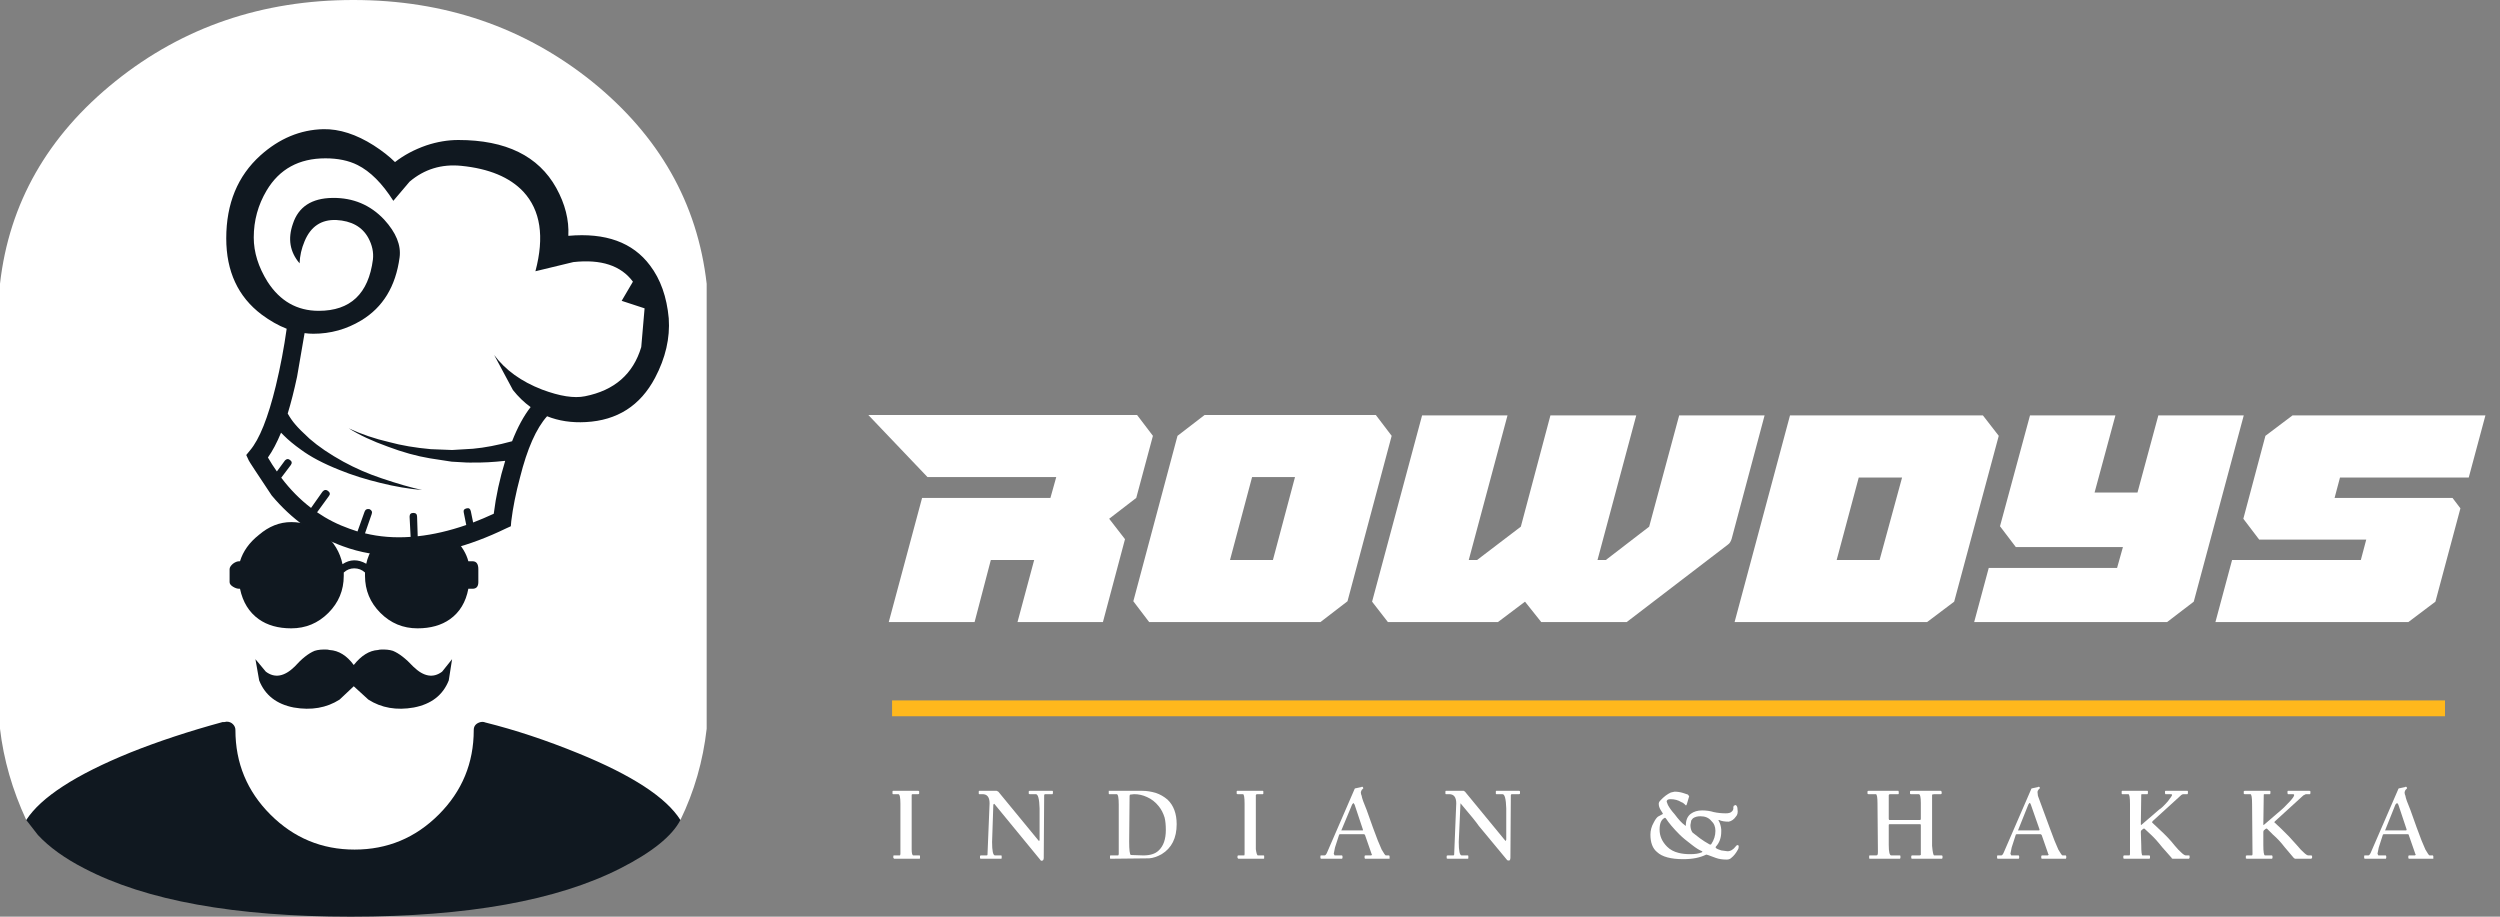 <?xml version="1.0" encoding="utf-8"?><svg xmlns:xlink="http://www.w3.org/1999/xlink" id="rowdys-logo" image-rendering="auto" baseProfile="basic" version="1.1" x="0px" y="0px" width="300" height="110" xmlns="http://www.w3.org/2000/svg"><rect width="100%" height="100%" fill="#808080" stroke="none"/><g id="Scene_1" overflow="visible"><path fill="#101820" d="M3.5,93.9L3.15,98.4 4.55,100.2Q6.6,102.4 10.1,104.2 21.2,110 42.1,110 63.05,110 74.45,104.2 80.15,101.3 81.65,98.4L79.75,86.4 54.2,79.05Q46.85,78.65 39.45,78.25 24.6,77.55 24.15,77.9L3.5,93.9"/><path fill="#FFF" d="M81.65,98.4Q84.15,93.25 84.8,87.45L84.8,34.05Q83.15,19.55 71,9.75 58.8,0 42.4,0 26,0 13.85,9.75 1.65,19.55 0,34.05L0,87.45Q0.65,93 3.15,98.4 5.8,94.3 15.65,90.3 20.65,88.3 26.7,86.65L26.9,86.65 27.2,86.6Q27.65,86.6 27.95,86.9 28.25,87.2 28.25,87.6 28.25,93.55 32.45,97.75 36.65,101.95 42.55,101.95 48.45,101.95 52.65,97.75 56.85,93.55 56.85,87.6 56.85,86.95 57.5,86.7 57.9,86.55 58.25,86.7 63.65,88.05 69.4,90.4 79.1,94.35 81.65,98.4"/><path fill="#FFF" d="M109.4,95.4Q109.4,95.3 109.5,95.3L110.2,95.3 110.3,95.25 110.3,94.95 110.2,94.9 107.15,94.9 107.1,94.95 107.1,95.25 107.15,95.3 107.8,95.3Q108.05,95.3 108.05,96.45L108.05,102.45Q108.05,102.65 107.95,102.65L107.25,102.65 107.2,102.7 107.2,102.95 107.3,103.05 110.35,103.05 110.4,103 110.4,102.7 110.35,102.65 109.6,102.65Q109.4,102.65 109.4,101.9L109.4,95.4"/><path fill="#FFF" d="M119.8,95L119.6,94.9 117.5,94.9 117.45,94.95 117.45,95.25 117.5,95.3 117.9,95.3Q118.75,95.3 118.75,96.4L118.5,102.55Q118.5,102.65 118.4,102.65L117.7,102.65 117.6,102.7 117.6,103 117.7,103.05 120.15,103.05 120.2,103 120.2,102.7 120.15,102.65 119.4,102.65Q119.05,102.65 119.05,101.05L119.2,96.55Q119.3,96.4 119.35,96.5L124.85,103.2Q124.9,103.35 125.15,103.25 125.25,103.15 125.25,102.95L125.3,95.45Q125.3,95.3 125.45,95.3L126.3,95.3 126.35,95.2 126.35,94.95 126.3,94.9 123.55,94.9 123.45,94.95 123.45,95.25 123.55,95.3 124.3,95.3Q124.7,95.3 124.75,97L124.75,100.75Q124.75,100.9 124.7,100.9L124.65,100.9 119.8,95"/><path fill="#FFF" d="M133.05,94.9L133.05,95.25 133.1,95.3 134,95.3Q134.25,95.3 134.25,96.55L134.25,102.45Q134.25,102.65 134.15,102.65L133.25,102.65 133.2,102.7 133.2,103 133.25,103.05 137.9,103Q138.6,102.95 139.4,102.5 141.2,101.4 141.2,98.9 141.2,97 140.1,95.95 139.45,95.4 138.7,95.15 137.85,94.9 137.1,94.9L133.05,94.9 M136.1,95.3Q136.9,95.3 137.65,95.65 138.45,96 139.05,96.75 139.5,97.3 139.75,98.1 139.9,98.7 139.9,99.6 139.9,101.25 139.05,102.05 138.45,102.65 137.2,102.65L135.7,102.6Q135.5,102.5 135.5,101L135.55,95.55Q135.55,95.35 135.65,95.35L136.1,95.3"/><path fill="#FFF" d="M150.7,95.4L150.8,95.3 151.55,95.3 151.6,95.25 151.6,94.95 151.55,94.9 148.45,94.9 148.4,94.95 148.4,95.25 148.5,95.3 149.15,95.3Q149.35,95.3 149.35,96.45L149.35,102.45Q149.35,102.65 149.3,102.65L148.6,102.65 148.5,102.7 148.5,102.95 148.6,103.05 151.65,103.05 151.7,103 151.7,102.7 151.65,102.65 150.95,102.65Q150.8,102.65 150.7,101.9L150.7,95.4"/><path fill="#FFF" d="M162.65,94.6Q162.55,94.6 162.5,94.8L159.25,102.3Q159.1,102.65 158.95,102.65L158.5,102.65 158.45,102.7 158.45,102.95 158.5,103.05 161.05,103.05 161.1,102.95 161.1,102.75 161.05,102.65 160.15,102.65 160.05,102.45 160.2,101.7 160.7,100.15 160.8,100.1 163.7,100.1 163.8,100.2 164.6,102.5 164.65,102.55 164.55,102.65 163.85,102.65Q163.75,102.65 163.75,102.75L163.75,102.95 163.8,103.05 166.75,103.05 166.75,102.75 166.7,102.65 166.3,102.65Q166.2,102.65 165.8,101.95 165.4,101.1 164.75,99.3L164,97.2Q163.45,95.9 163.4,95.5 163.3,95.3 163.3,95.05L163.4,94.8 163.6,94.6 163.55,94.45 163.45,94.4 163.35,94.45 162.65,94.6 M162.4,96.35L162.55,96.55 163.55,99.55 163.55,99.65 160.95,99.65 161,99.55 162.25,96.55 162.4,96.35"/><path fill="#FFF" d="M175.8,95L175.65,94.9 173.5,94.9 173.45,94.95 173.45,95.25 173.5,95.3 173.9,95.3Q174.75,95.3 174.75,96.4L174.5,102.55Q174.5,102.65 174.4,102.65L173.7,102.65 173.6,102.7 173.6,103 173.7,103.05 176.15,103.05 176.2,103 176.2,102.7 176.15,102.65 175.4,102.65Q175.05,102.65 175.05,101.05L175.25,96.55Q175.25,96.3 175.35,96.5 177.05,98.5 177.45,99.1L180.85,103.2Q180.95,103.3 181.15,103.25 181.25,103.15 181.25,102.95L181.3,95.45Q181.3,95.3 181.45,95.3L182.3,95.3Q182.4,95.3 182.4,95.2L182.4,94.95 182.3,94.9 179.55,94.9 179.5,94.95 179.5,95.25 179.55,95.3 180.3,95.3Q180.7,95.3 180.75,97L180.75,100.75 180.7,100.9 180.65,100.9 175.8,95"/><path fill="#FFF" d="M201.95,95.15Q201.45,95 200.95,95L200.5,95.1Q199.85,95.4 199.25,96.05 199.05,96.25 199.05,96.45 199.05,96.8 199.25,97.15L199.5,97.55Q199.6,97.7 199.5,97.7L198.95,98Q198.7,98.2 198.45,98.7 198.05,99.4 198.05,100.15 198.05,101.6 198.85,102.25 199.75,103.1 202,103.1 203.65,103.1 204.75,102.55L204.95,102.6 205.9,102.95Q206.45,103.15 207.2,103.15 207.55,103.15 207.75,102.95 208.2,102.6 208.55,101.95 208.65,101.8 208.65,101.5L208.6,101.45 208.45,101.4 208.3,101.55Q207.85,102.15 207.3,102.15L206.55,102.05Q206.05,101.9 205.9,101.75 205.85,101.7 205.9,101.6 206.55,100.9 206.55,99.8L206.55,99.55Q206.5,98.95 206.25,98.5L206.2,98.4 206.3,98.4Q206.7,98.6 207.45,98.6 207.95,98.5 208.3,98 208.6,97.7 208.5,97.1 208.5,96.8 208.35,96.65L208.25,96.6 208.05,96.7 208,96.85Q208.05,97.2 207.8,97.4 207.6,97.6 207.1,97.6 206.35,97.6 205.65,97.45 205,97.25 204.25,97.25 203.45,97.25 202.9,97.65 202.3,98.1 202.3,99.05 202.3,99.15 202.2,99.05L202.15,99Q201.65,98.65 200.95,97.7 200.45,97.15 200.15,96.6L200,96.2Q200,95.9 200.45,95.9 201.2,95.9 201.75,96.25 201.95,96.3 202.15,96.5L202.3,96.65Q202.4,96.65 202.45,96.4L202.7,95.55 202.55,95.35 201.95,95.15 M199.9,98.2Q200.45,99.05 201.55,100.15 202.05,100.65 203.05,101.4 203.75,101.95 204.25,102.15 204.35,102.25 204.15,102.3 203.7,102.5 202.8,102.5 202.05,102.5 201.45,102.35 200.6,102.15 200.05,101.6 199.15,100.7 199.15,99.55 199.15,98.45 199.75,98.15 199.8,98.1 199.9,98.2 M203.15,98.2Q203.5,97.95 204.05,97.95 204.9,97.95 205.35,98.5 205.85,98.95 205.85,99.7 205.85,100.55 205.35,101.3 205.25,101.4 205.1,101.3 204.55,101 204,100.6L203.1,99.9Q202.85,99.55 202.85,99L202.95,98.45 203.15,98.2"/><path fill="#FFF" d="M226.65,95.45Q226.65,95.3 226.85,95.3L227.8,95.3 227.85,95.25 227.85,95 227.8,94.9 224.2,94.9 224.1,94.95 224.1,95.25 224.2,95.3 225.1,95.3Q225.3,95.3 225.3,96.45L225.35,102.2Q225.35,102.55 225.3,102.55 225.3,102.65 225.15,102.65L224.35,102.65 224.3,102.7 224.3,103 224.35,103.05 228,103.05 228.05,102.95 228.05,102.7 228,102.65 226.95,102.65Q226.65,102.65 226.65,101.4L226.65,99Q226.65,98.9 226.75,98.9L230.4,98.9Q230.5,98.9 230.5,99L230.5,102.6 230.35,102.65 229.45,102.65 229.35,102.7 229.35,102.95 229.4,103.05 233.05,103.05 233.1,102.95 233.1,102.7 233,102.65 232.1,102.65Q231.95,102.65 231.85,101.5L231.85,95.35 232.1,95.3 232.9,95.3Q233,95.3 233,95.2L233,95 232.9,94.9 229.3,94.9 229.2,94.95 229.2,95.2Q229.2,95.3 229.3,95.3L230.25,95.3Q230.5,95.3 230.5,96.35L230.5,98.25Q230.5,98.4 230.4,98.4L226.75,98.4Q226.65,98.4 226.65,98.25L226.65,95.45"/><path fill="#FFF" d="M243.85,94.6Q243.75,94.6 243.7,94.8L240.45,102.3Q240.3,102.65 240.15,102.65L239.7,102.65 239.65,102.7 239.65,102.95 239.7,103.05 242.25,103.05 242.3,102.95 242.3,102.75 242.25,102.65 241.35,102.65 241.25,102.45 241.4,101.7 241.9,100.15 242,100.1 244.85,100.1Q244.9,100.1 245,100.2L245.8,102.5 245.85,102.55 245.75,102.65 245.05,102.65Q244.95,102.65 244.95,102.75L244.95,102.95 245,103.05 247.9,103.05 247.95,102.95 247.95,102.75 247.9,102.65 247.5,102.65Q247.4,102.65 247,101.95 246.6,101.1 245.95,99.3L244.55,95.5 244.5,95.05Q244.5,94.9 244.6,94.8L244.7,94.65 244.8,94.6 244.75,94.45 244.65,94.4 244.55,94.45 243.85,94.6 M243.6,96.35L243.7,96.55 244.75,99.55 244.7,99.65 242.15,99.65 242.2,99.55 243.4,96.55Q243.5,96.35 243.6,96.35"/><path fill="#FFF" d="M256.95,95.35L257,95.3 257.7,95.3 257.75,95.2 257.75,94.95 257.7,94.9 254.65,94.9 254.6,94.95 254.6,95.25 254.65,95.3 255.4,95.3Q255.6,95.3 255.6,96.5L255.6,102.5Q255.6,102.65 255.5,102.65L254.9,102.65 254.8,102.7 254.8,103 254.9,103.05 257.95,103.05 258,102.95 258,102.75 257.95,102.65 257.1,102.65Q256.95,102.65 256.95,101.4L256.9,99.8 256.95,99.65 257.2,99.45Q257.3,99.4 257.35,99.45L258.1,100.15Q258.7,100.7 259.45,101.65L260.6,102.95Q260.6,103.05 260.75,103.05L262.7,103.05 262.7,103 262.75,102.95 262.75,102.7 262.7,102.65 262.3,102.65Q262.1,102.65 261.7,102.25 261.45,102.05 260.95,101.45 260.25,100.55 259.1,99.5L258.25,98.7 258.3,98.55 261.7,95.45Q261.85,95.3 262.05,95.3L262.5,95.3 262.55,95.2 262.55,94.95 262.5,94.9 259.85,94.9 259.8,94.95 259.8,95.2 259.85,95.3 260.5,95.3Q260.65,95.3 260.65,95.4 260.65,95.5 260.15,96.15 259.45,96.95 259.1,97.15L256.95,99Q256.9,99 256.9,98.9L256.95,95.35"/><path fill="#FFF" d="M271.65,95.35L271.7,95.3 272.4,95.3 272.45,95.2 272.45,94.95 272.4,94.9 269.35,94.9 269.25,94.95 269.25,95.25 269.35,95.3 270.05,95.3Q270.25,95.3 270.25,96.5L270.3,102.5Q270.3,102.65 270.2,102.65L269.6,102.65 269.5,102.7 269.5,103 269.6,103.05 272.65,103.05 272.7,102.95 272.7,102.75 272.65,102.65 271.8,102.65Q271.6,102.65 271.6,101.4L271.6,99.8 271.65,99.65 271.9,99.45Q272,99.4 272.05,99.45L272.75,100.15Q273.5,100.8 274.15,101.65L275.25,102.95 275.4,103.05 277.35,103.05 277.45,102.95 277.45,102.7 277.35,102.65 277,102.65Q276.8,102.65 276.4,102.25 276.15,102.05 275.65,101.45 274.65,100.3 273.8,99.5L272.95,98.7Q272.85,98.7 273,98.55L276.4,95.45 276.7,95.3 277.2,95.3 277.25,95.2 277.25,94.95 277.15,94.9 274.55,94.9 274.5,94.95 274.5,95.2 274.55,95.3 275.15,95.3Q275.3,95.3 275.3,95.4 275.3,95.6 274.8,96.15 274,97 273.8,97.15L271.65,99Q271.6,99.05 271.6,98.9L271.65,95.35"/><path fill="#FFF" d="M287.9,94.6Q287.8,94.6 287.75,94.8L284.5,102.3Q284.35,102.65 284.2,102.65L283.75,102.65 283.7,102.7 283.7,102.95 283.75,103.05 286.3,103.05 286.35,102.95 286.35,102.75 286.3,102.65 285.4,102.65 285.3,102.45 285.45,101.7 285.95,100.15 286.05,100.1 288.9,100.1Q289.05,100.1 289.05,100.2L289.85,102.5 289.9,102.55 289.8,102.65 289.1,102.65Q289,102.65 289,102.75L289,102.95 289.05,103.05 292,103.05 292,102.75 291.95,102.65 291.55,102.65Q291.45,102.65 291.05,101.95 290.65,101.1 290,99.3L289.25,97.2Q288.7,95.9 288.65,95.5 288.55,95.3 288.55,95.05L288.65,94.8 288.85,94.6 288.8,94.45 288.7,94.4 288.6,94.45 287.9,94.6 M287.65,96.35L287.8,96.55 288.8,99.55 288.75,99.65 286.2,99.65 286.25,99.55 287.45,96.55 287.65,96.35"/><path fill="#FFB81C" d="M293.4,85.95L293.4,84.05 107.05,84.05 107.05,85.95 293.4,85.95"/><path fill="#FFF" d="M116.95,74.65L118.9,67.2 124.1,67.2 122.1,74.65 132.35,74.65 135,64.7 133.1,62.25 136.35,59.75 138.35,52.3 136.45,49.8 104.2,49.8 111.3,57.25 126.75,57.25 126.05,59.75 110.65,59.75 106.65,74.65 116.95,74.65"/><path fill="#FFF" d="M167,52.3L165.1,49.8 144.55,49.8 141.3,52.3 136,72.15 137.9,74.65 158.45,74.65 161.7,72.15 167,52.3 M150.25,57.25L155.4,57.25 152.75,67.2 147.6,67.2 150.25,57.25"/><path fill="#FFF" d="M201.5,49.85L197.9,63.2 192.7,67.2 191.7,67.2 196.35,49.85 186.05,49.85 182.5,63.2 177.25,67.2 176.25,67.2 180.9,49.85 170.65,49.85 164.65,72.2 166.55,74.65 179.75,74.65 183,72.2 184.95,74.65 195.2,74.65 207.35,65.35Q207.65,65.15 207.8,64.65L211.75,49.85 201.5,49.85"/><path fill="#FFF" d="M234.5,72.2L239.85,52.3 237.95,49.85 214.8,49.85 208.15,74.65 231.25,74.65 234.5,72.2 M225.55,67.2L220.4,67.2 223.05,57.3 228.25,57.3 225.55,67.2"/><path fill="#FFF" d="M254.75,65.65L254.05,68.15 238.65,68.15 236.9,74.65 260.05,74.65 263.25,72.2 269.25,49.85 259,49.85 256.5,59.1 251.35,59.1 253.85,49.85 243.6,49.85 240,63.15 241.9,65.65 254.75,65.65"/><path fill="#FFF" d="M267.85,67.2L265.85,74.65 289,74.65 292.25,72.2 295.25,61 294.3,59.75 280.15,59.75 280.8,57.3 296.25,57.3 298.25,49.85 275.1,49.85 271.85,52.3 269.2,62.25 271.1,64.75 283.95,64.75 283.3,67.2 267.85,67.2"/><g id="Symbol_3" transform="matrix(1 0 0 1 30.6 77.9)"><animateTransform attributeName="transform" additive="replace" type="translate" repeatCount="indefinite" dur="1.625s" keyTimes="0;0.026;0.051;0.077;0.103;0.487;0.513;0.538;0.564;0.59;0.615;0.641;0.667;0.692;0.718;0.744;0.769;0.795;0.821;0.846;0.872;0.897;1" values="42.4,81.45;42.4,81.4;42.4,81.25;42.4,80.95;42.4,80.55;42.4,80.55;42.369,80.55;42.434,80.558;42.399,80.571;42.422,80.562;42.388,79.652;42.43,79.025;42.446,78.568;42.541,78.489;42.477,78.562;42.506,78.931;42.428,79.605;42.4,80.55;42.413,80.8;42.322,81;42.316,81.25;42.4,81.45;42.4,81.45" calcMode="discrete"/><animateTransform attributeName="transform" additive="sum" type="rotate" repeatCount="indefinite" dur="1.625s" keyTimes="0;0.487;0.513;0.538;0.564;0.59;0.615;0.641;0.667;0.692;0.718;0.744;0.769;0.795;1" values="0,0,0;0,0,0;-0.289,0,0;-1.53,0,0;-3.539,0,0;-6.497,0,0;-6.315,0,0;-6.314,0,0;-6.315,0,0;-6.497,0,0;-6.026,0,0;-4.782,0,0;-2.774,0,0;0,0,0;0,0,0" calcMode="discrete"/><animateTransform attributeName="transform" additive="sum" type="skewX" repeatCount="indefinite" dur="1.625s" keyTimes="0;0.59;0.615;0.641;0.667;0.692;0.718;0.744;0.769;0.795;1" values="0;0;-0.002;-0.001;-0.001;0;-0.002;-0.001;0.001;0;0" calcMode="discrete"/><animateTransform attributeName="transform" additive="sum" type="scale" repeatCount="indefinite" dur="1.625s" keyTimes="0;0.026;0.051;0.077;0.103;0.59;0.615;0.641;0.667;0.692;0.718;0.744;0.769;0.795;0.821;0.846;0.872;0.897;1" values="1,1;0.996,1;0.983,1;0.962,1;0.932,1;0.932,1;0.954,0.999;0.97,0.999;0.98,0.999;0.984,1;0.98,0.999;0.971,0.999;0.955,1;0.932,1;0.95,1;0.968,1;0.984,1;1,1;1,1" calcMode="discrete"/><animateTransform attributeName="transform" additive="sum" type="translate" repeatCount="indefinite" dur="1.625s" keyTimes="0;0.487;0.513;0.538;0.564;0.59;0.615;0.641;0.667;0.692;0.718;0.744;0.769;0.795;0.821;0.846;0.872;0.897;1" values="-11.8,-3.55;-11.8,-3.55;-11.75,-3.55;-11.85,-3.55;-11.75,-3.6;-11.85,-3.6;-11.75,-3.6;-11.8,-3.65;-11.75,-3.65;-11.9,-3.7;-11.85,-3.6;-11.85,-3.55;-11.75,-3.65;-11.8,-3.55;-11.85,-3.55;-11.75,-3.55;-11.75,-3.55;-11.8,-3.55;-11.8,-3.55" calcMode="discrete"/><path fill="#101820" d="M0.501,3.751Q1.551,6.401 4.651,7.001 7.801,7.551 10.151,6.051L11.851,4.451 13.601,6.051Q15.951,7.551 19.051,7.001 22.201,6.401 23.251,3.751L23.651,1.201 22.451,2.701Q20.851,3.901 19.001,2.101 17.651,0.651 16.551,0.201 15.951,0.001 15.001,0.051L14.751,0.101Q13.201,0.201 11.851,1.901 10.601,0.201 8.951,0.101L8.701,0.051Q7.751,0.001 7.151,0.201 6.051,0.651 4.751,2.101 2.901,3.901 1.301,2.701L0.051,1.201 0.501,3.751"/></g><g id="Symbol_2" transform="matrix(1 0 0 1 27.5 62.6)"><animateTransform attributeName="transform" additive="replace" type="translate" repeatCount="indefinite" dur="1.625s" keyTimes="0;0.026;0.051;0.077;0.103;0.487;0.513;0.538;0.564;0.59;0.615;0.641;0.667;0.692;0.718;0.744;0.769;0.795;0.821;0.846;0.872;0.897;1" values="42.4,68.95;42.4,69.05;42.4,69.35;42.4,69.8;42.4,70.45;42.4,70.45;42.382,70.451;42.458,70.469;42.4,70.537;42.38,70.486;42.414,69.336;42.414,68.472;42.383,67.901;42.4,67.75;42.4,67.9;42.4,68.45;42.4,69.25;42.4,70.45;42.4,69.8;42.4,69.35;42.4,69.05;42.4,68.95;42.4,68.95" calcMode="discrete"/><animateTransform attributeName="transform" additive="sum" type="rotate" repeatCount="indefinite" dur="1.625s" keyTimes="0;0.487;0.513;0.538;0.564;0.59;0.615;0.641;0.667;0.692;1" values="0,0,0;0,0,0;-0.796,0,0;-3.562,0,0;-8.3,0,0;-14.999,0,0;-8.3,0,0;-3.562,0,0;-0.797,0,0;0,0,0;0,0,0" calcMode="discrete"/><animateTransform attributeName="transform" additive="sum" type="scale" repeatCount="indefinite" dur="1.625s" keyTimes="0;0.538;0.564;0.615;0.641;1" values="1,1;1,1;0.999,0.999;0.999,0.999;1,1;1,1" calcMode="discrete"/><animateTransform attributeName="transform" additive="sum" type="translate" repeatCount="indefinite" dur="1.625s" keyTimes="0;0.487;0.513;0.538;0.564;0.59;0.615;0.641;0.667;0.692;1" values="-14.9,-6.35;-14.9,-6.35;-14.9,-6.4;-14.95,-6.4;-14.9,-6.4;-14.85,-6.4;-14.9,-6.5;-14.9,-6.5;-14.85,-6.5;-14.9,-6.35;-14.9,-6.35" calcMode="discrete"/><path fill="#101820" d="M1.201,4.751Q0.851,4.751 0.451,5.051 0.051,5.401 0.051,5.701L0.051,7.251Q0.051,7.551 0.451,7.801 0.851,8.051 1.201,8.051L1.301,8.051Q1.801,10.451 3.551,11.701 5.101,12.801 7.451,12.801 10.051,12.801 11.901,10.951 13.751,9.101 13.751,6.501L13.751,6.101Q14.301,5.601 15.001,5.601 15.751,5.601 16.301,6.101L16.301,6.501Q16.301,9.101 18.151,10.951 20.001,12.801 22.601,12.801 24.951,12.801 26.501,11.701 28.251,10.451 28.701,8.051L29.201,8.051Q29.901,8.051 29.901,7.251L29.901,5.701Q29.901,4.751 29.201,4.751L28.701,4.751Q28.351,3.401 27.151,2.151L21.451,3.301 20.151,3.001 17.351,2.901Q16.651,4.051 16.451,5.051 14.951,4.201 13.601,5.101 13.151,2.951 11.451,1.501 9.701,0.051 7.451,0.051 5.351,0.051 3.551,1.601 1.851,2.951 1.301,4.751L1.201,4.751"/></g><g id="Symbol_1" transform="matrix(1 0 0 1 27.15 15.5)"><animateTransform attributeName="transform" additive="replace" type="translate" repeatCount="indefinite" dur="1.625s" keyTimes="0;0.026;0.051;0.077;0.103;0.128;0.154;0.179;0.205;0.231;0.462;0.487;0.513;0.538;0.564;0.59;0.615;0.641;0.667;0.692;0.718;0.744;0.769;0.795;0.821;0.846;0.872;0.897;1" values="53.7,41.1;53.286,41.093;52.111,41.113;50.075,41.088;47.24,41.09;46.274,41.098;45.622,41.193;45.232,41.142;45.124,41.122;45.145,41.173;45.145,41.173;45.124,41.122;45.081,41.508;45.087,42.299;45.151,43.736;45.176,45.767;45.046,41.594;45.12,38.656;45.197,36.831;45.235,36.345;45.238,36.752;45.22,38.108;45.22,40.408;45.235,43.695;48.912,42.587;51.64,41.717;53.153,41.183;53.7,41.1;53.7,41.1" calcMode="discrete"/><animateTransform attributeName="transform" additive="sum" type="rotate" repeatCount="indefinite" dur="1.625s" keyTimes="0;0.026;0.051;0.077;0.103;0.128;0.154;0.179;0.205;0.231;0.462;0.487;0.513;0.564;0.59;0.615;0.641;0.667;0.692;0.718;0.769;0.795;0.821;0.846;0.872;0.897;1" values="0,0,0;-0.796,0,0;-3.562,0,0;-8.3,0,0;-14.999,0,0;-18.301,0,0;-20.783,0,0;-22.085,0,0;-22.718,0,0;-22.582,0,0;-22.582,0,0;-22.718,0,0;-22.582,0,0;-22.582,0,0;-22.718,0,0;-22.583,0,0;-22.582,0,0;-22.584,0,0;-22.718,0,0;-22.583,0,0;-22.583,0,0;-22.718,0,0;-12.766,0,0;-5.546,0,0;-1.293,0,0;0,0,0;0,0,0" calcMode="discrete"/><animateTransform attributeName="transform" additive="sum" type="skewX" repeatCount="indefinite" dur="1.625s" keyTimes="0;0.487;0.513;0.538;0.564;0.59;0.615;0.641;0.667;0.692;0.718;0.769;0.795;0.821;0.846;0.872;0.897;1" values="0;0;-0.001;-0.001;0;0;-0.001;0;-0.001;0.001;0;0;0.001;-0.001;0.001;-0.001;0;0" calcMode="discrete"/><animateTransform attributeName="transform" additive="sum" type="scale" repeatCount="indefinite" dur="1.625s" keyTimes="0;0.051;0.077;0.103;0.128;0.179;0.205;0.231;0.462;0.487;0.513;0.538;0.564;0.59;0.615;0.641;0.667;0.692;0.718;0.769;0.795;0.821;0.846;0.872;0.897;1" values="1,1;1,1;0.999,0.999;0.999,0.999;0.998,0.998;0.998,0.998;0.999,0.999;0.998,0.998;0.998,0.998;0.999,0.999;0.998,0.984;0.998,0.942;0.998,0.873;0.999,0.776;0.998,0.854;0.998,0.909;0.998,0.943;0.999,0.955;0.998,0.954;0.998,0.954;0.999,0.955;0.999,0.974;0.999,0.988;1,0.997;1,1;1,1" calcMode="discrete"/><animateTransform attributeName="transform" additive="sum" type="translate" repeatCount="indefinite" dur="1.625s" keyTimes="0;0.026;0.051;0.077;0.103;0.128;0.154;0.179;0.205;0.231;0.462;0.487;0.513;0.538;0.564;0.59;0.615;0.641;0.667;0.692;0.718;0.744;0.769;0.795;0.821;0.846;0.872;0.897;1" values="-26.55,-25.6;-26.5,-25.65;-26.55,-25.65;-26.6,-25.6;-26.55,-25.6;-26.55,-25.6;-26.5,-25.7;-26.5,-25.7;-26.55,-25.65;-26.55,-25.7;-26.55,-25.7;-26.55,-25.65;-26.5,-25.75;-26.45,-25.65;-26.5,-25.65;-26.65,-25.65;-26.5,-25.6;-26.6,-25.7;-26.65,-25.7;-26.65,-25.65;-26.65,-25.65;-26.65,-25.6;-26.65,-25.6;-26.65,-25.65;-26.65,-25.6;-26.75,-25.6;-26.65,-25.65;-26.55,-25.6;-26.55,-25.6" calcMode="discrete"/><path fill="#101820" d="M50.85,16.35Q47.75,12.2 41.05,12.8 41.2,9.95 39.6,7.05 36.4,1.3 27.85,1.3 25.95,1.3 24,1.95 21.85,2.7 20.25,3.95 19.25,2.95 17.7,1.95 14.55,-0.05 11.65,0 7.5,0.1 4.1,3.15 0,6.85 0,13.1 0,19.05 4.25,22.25 5.755,23.367 7.25,23.95 6.775,27.369 5.95,30.8 4.55,36.55 2.85,38.55L2.4,39.1 2.7,39.75Q2.75,39.9 5.45,43.95 9.05,48.25 14,50.05 17.1,51.2 20.75,51.2 26.8,51.2 33.6,47.9L34.15,47.65 34.2,47.05Q34.5,44.6 35.25,41.8 36.541,36.637 38.5,34.45 40.596,35.291 43.15,35.15 48.8,34.85 51.45,29.85 53.35,26.25 53.1,22.7 52.75,18.85 50.85,16.35 M47.45,20.6L50.2,21.5 49.8,26.15Q48.35,31 43.05,32.05 41.1,32.45 37.9,31.25 34.15,29.8 32.15,27.1L34.4,31.3Q35.373,32.523 36.525,33.35 35.295,34.925 34.3,37.45 31.717,38.158 29.6,38.35 29.55,38.35 27.1,38.5L24.55,38.4Q21.75,38.15 19.55,37.55 16.95,36.95 14.7,35.9 16.6,37.1 19.4,38.1 22.05,39.1 24.45,39.5L27.05,39.9Q29.2,40.05 29.7,40 31.282,40.038 33.475,39.8 32.497,42.971 32.1,46.15 30.838,46.733 29.625,47.2L29.35,45.85Q29.25,45.4 28.85,45.5 28.4,45.6 28.5,46L28.8,47.5Q25.755,48.552 22.975,48.85L22.9,46.5Q22.9,46.05 22.45,46.05 22,46.05 22,46.5L22.125,48.925Q19.249,49.131 16.65,48.5L17.45,46.2Q17.6,45.8 17.2,45.6 16.75,45.5 16.6,45.9L15.75,48.275Q15.271,48.124 14.8,47.95 12.705,47.212 10.9,45.975L12.3,44.05Q12.6,43.7 12.2,43.4 11.85,43.15 11.55,43.5L10.175,45.45Q8.207,43.949 6.6,41.825L7.75,40.3Q8,39.95 7.65,39.7 7.35,39.45 7.05,39.75L6.075,41.075Q5.51,40.281 5,39.4 5.83,38.226 6.575,36.425 6.736,36.596 6.9,36.75 7.75,37.6 8.95,38.45 10.7,39.75 13.6,40.9 15.8,41.8 18.5,42.45 21.1,43.1 23.5,43.3 21.45,42.85 18.65,41.9 16.25,41.1 14.05,39.9 11.6,38.55 10,37.15 8.8,36.05 8.3,35.45 7.796,34.874 7.375,34.125 7.974,32.165 8.5,29.7 9.127,26.108 9.4,24.475 9.923,24.55 10.45,24.55 13.55,24.55 16.2,22.95 20.1,20.6 20.8,15.4 21.1,13.2 18.95,10.85 16.45,8.2 12.75,8.25 9,8.3 8,11.35 7.05,14.05 8.8,16.1 8.85,14.75 9.4,13.45 10.5,10.8 13.2,10.9 15.95,11.05 17.05,13.05 17.75,14.35 17.6,15.65 16.8,21.8 11.1,21.8 7.2,21.8 4.95,18.3 3.3,15.65 3.3,13 3.3,9.95 4.85,7.35 7.15,3.5 11.9,3.5 14.15,3.5 15.75,4.3 18.05,5.45 20.05,8.6L22,6.3Q24.65,4.05 28.2,4.4 33.2,4.9 35.65,7.5 38.75,10.85 37.1,17.05L41.65,15.95Q46.65,15.4 48.8,18.3L47.45,20.6"/></g></g></svg>